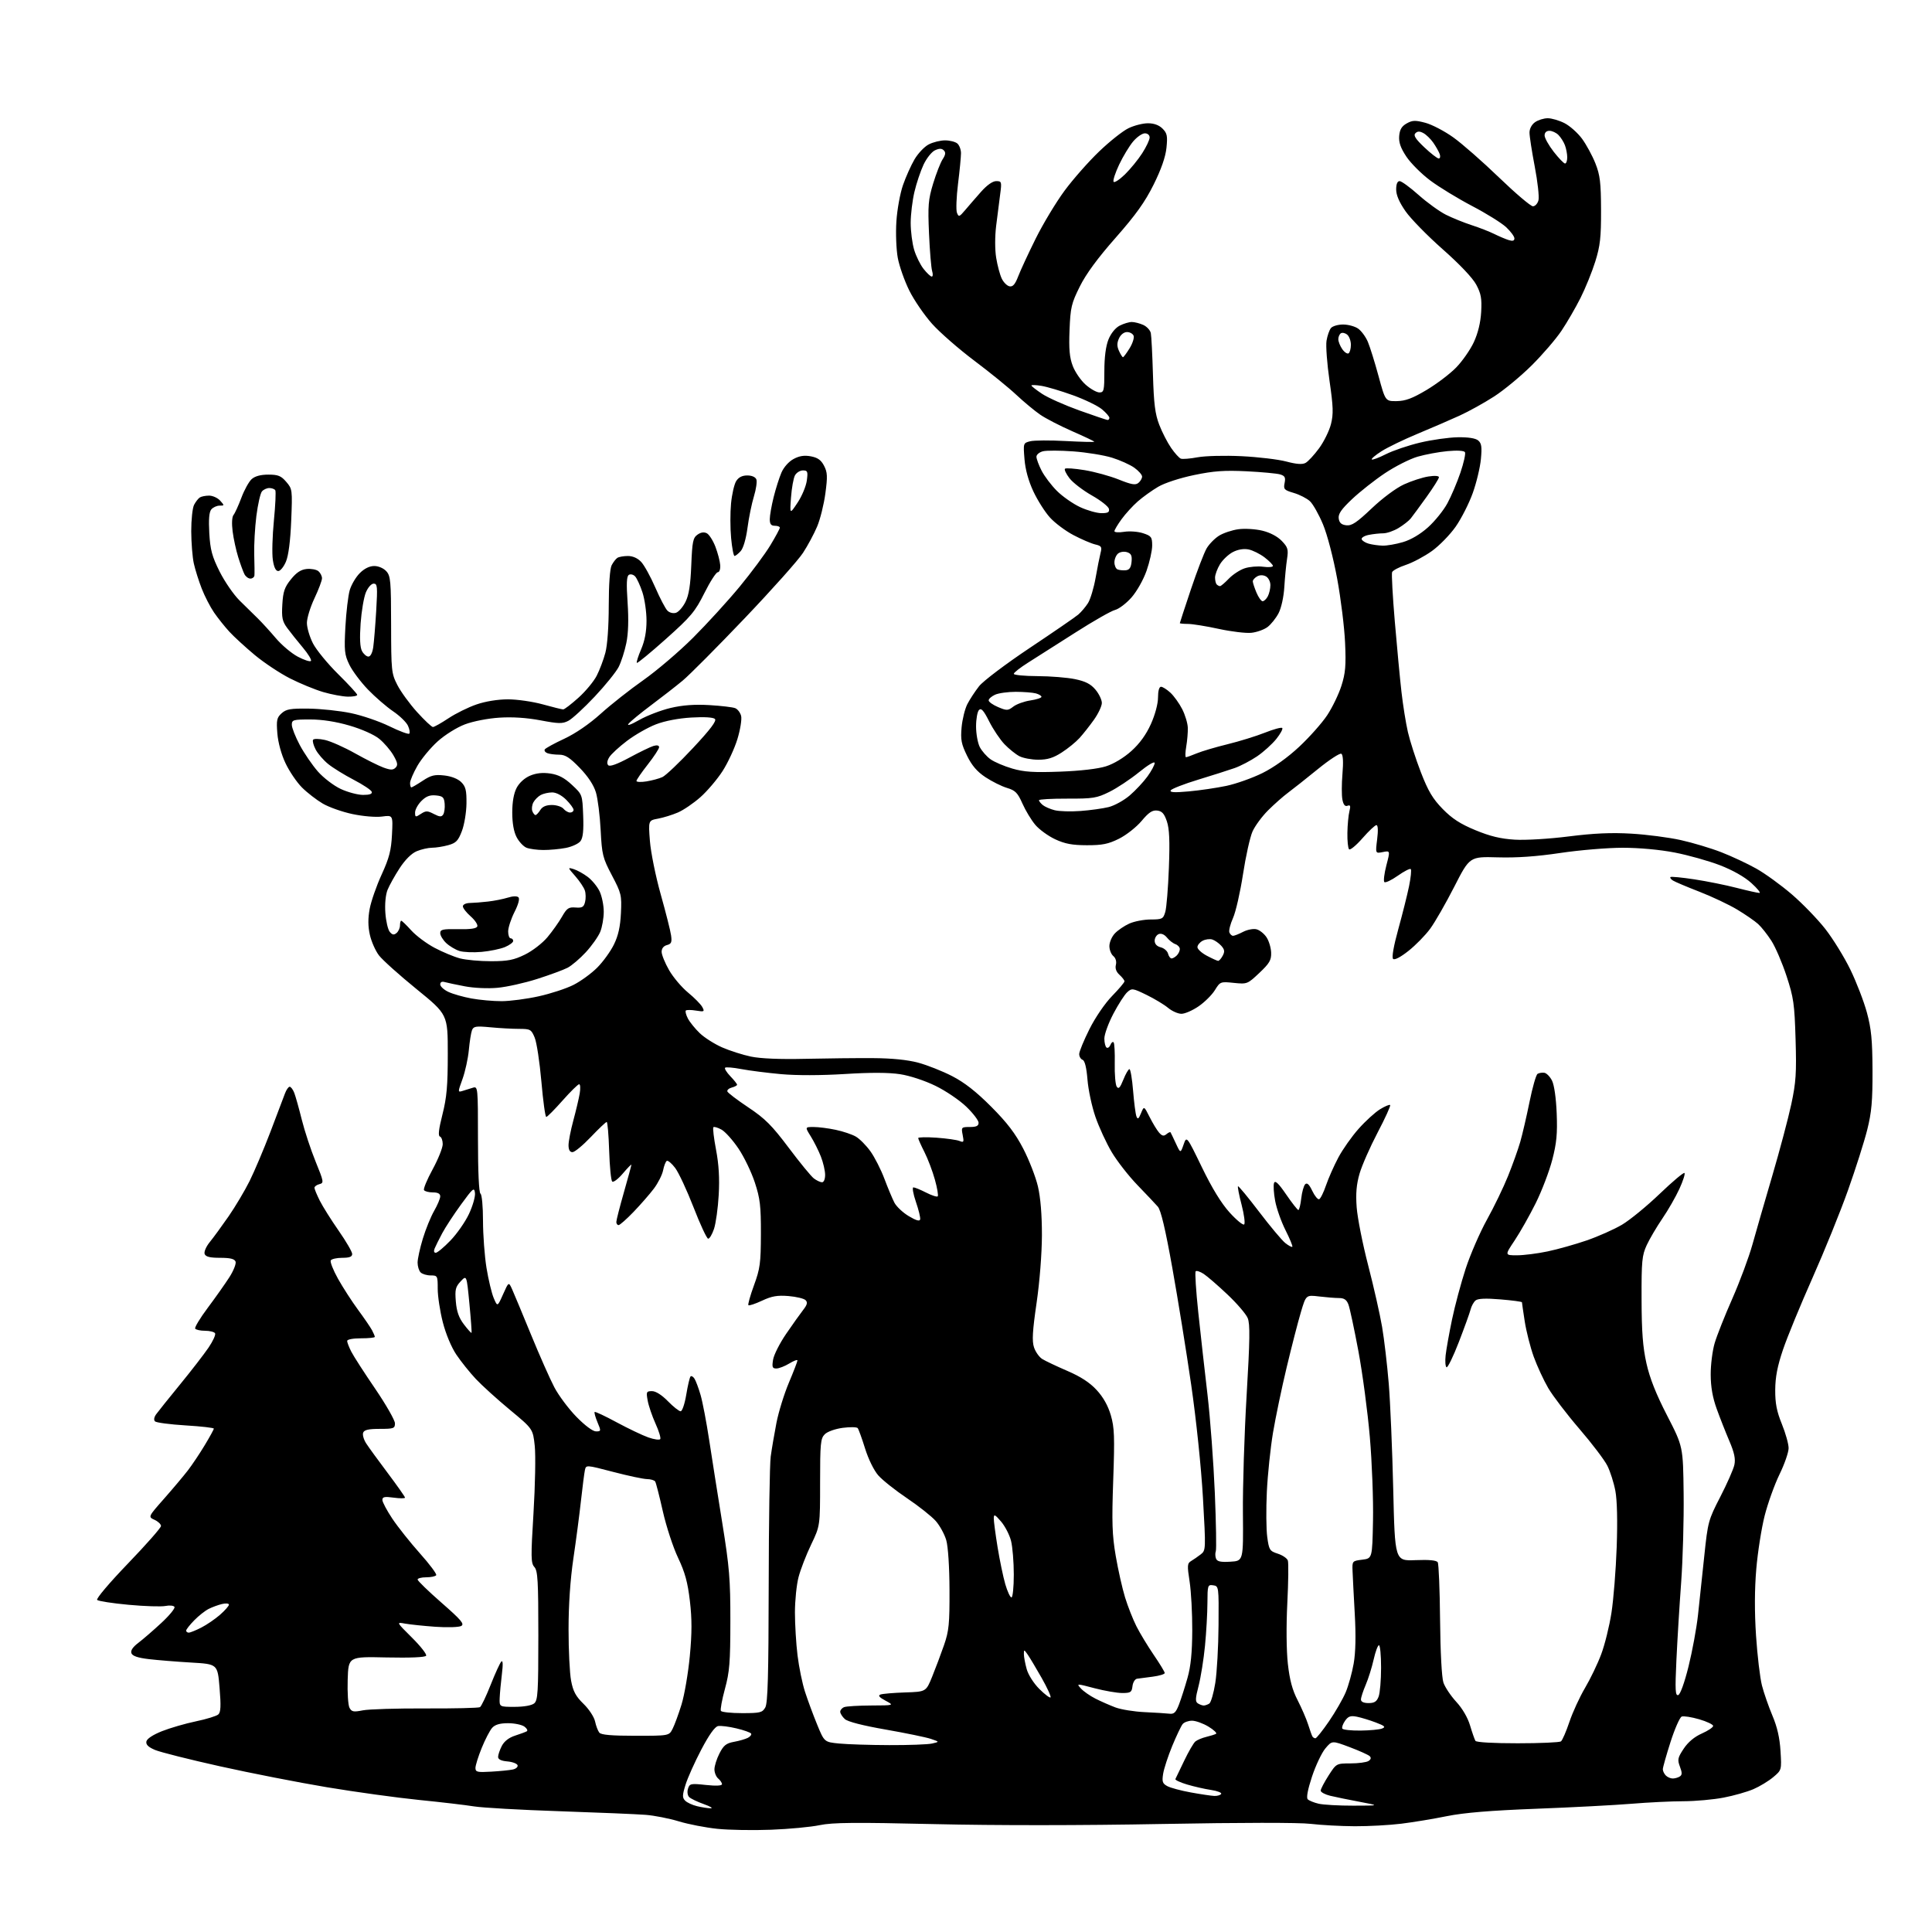 <?xml version="1.0" encoding="UTF-8" standalone="no"?>
<svg 
  version="1.1" 
  xmlns="http://www.w3.org/2000/svg" 
  xmlns:xlink="http://www.w3.org/1999/xlink" 
  xmlns:svg="http://www.w3.org/2000/svg"
  xmlns:rdf="http://www.w3.org/1999/02/22-rdf-syntax-ns#"
  xmlns:cc="http://creativecommons.org/ns#"
  xmlns:dc="http://purl.org/dc/elements/1.1/"
  viewBox="0 0 768 768"
  width="768"
  height="768"
>
<style>svg {background-color: white; }</style>"
<path stroke="none" fill="black" fill-rule="evenodd" d="M306.50,727.35C299.35,727.63 289.72,727.46 285.11,726.98C280.50,726.50 273.61,725.17 269.82,724.01C266.02,722.86 260.12,721.70 256.71,721.43C253.29,721.16 237.90,720.51 222.50,719.99C207.10,719.48 191.80,718.61 188.50,718.08C185.20,717.54 175.30,716.38 166.50,715.50C157.70,714.61 141.24,712.34 129.93,710.45C118.62,708.56 99.50,704.82 87.43,702.13C75.37,699.45 63.78,696.53 61.67,695.65C58.96,694.51 57.95,693.52 58.19,692.27C58.40,691.18 60.78,689.61 64.39,688.17C67.61,686.90 73.68,685.13 77.87,684.26C82.07,683.39 86.08,682.15 86.78,681.52C87.76,680.64 87.88,678.14 87.28,670.93C86.50,661.50 86.50,661.50 76.00,660.89C70.22,660.55 62.65,659.94 59.18,659.53C54.82,659.02 52.67,658.29 52.25,657.20C51.84,656.14 52.75,654.76 55.00,653.05C56.85,651.65 60.97,648.08 64.16,645.12C67.35,642.16 69.69,639.30 69.36,638.77C69.03,638.23 67.40,638.07 65.75,638.40C64.09,638.73 57.51,638.52 51.12,637.93C44.73,637.34 39.11,636.47 38.62,636.00C38.13,635.52 43.45,629.23 50.87,621.52C58.09,614.02 64.00,607.31 64.00,606.61C64.00,605.90 62.84,604.79 61.42,604.15C58.85,602.97 58.85,602.97 65.23,595.74C68.74,591.76 72.99,586.70 74.69,584.50C76.38,582.30 79.39,577.80 81.38,574.50C83.37,571.20 85.00,568.23 85.00,567.90C85.00,567.57 79.95,566.99 73.77,566.62C67.59,566.24 62.12,565.52 61.62,565.02C61.05,564.45 61.24,563.34 62.10,562.16C62.87,561.09 67.13,555.78 71.56,550.36C76.00,544.94 81.08,538.36 82.87,535.74C84.65,533.12 85.83,530.54 85.49,529.99C85.16,529.45 83.36,529.00 81.50,529.00C79.64,529.00 77.88,528.61 77.59,528.14C77.29,527.67 79.54,523.95 82.58,519.89C85.62,515.83 89.48,510.36 91.16,507.75C92.84,505.13 93.95,502.32 93.64,501.50C93.22,500.42 91.52,500.00 87.50,500.00C83.45,500.00 81.78,499.59 81.35,498.48C81.03,497.63 81.92,495.55 83.40,493.73C84.85,491.95 88.21,487.35 90.88,483.50C93.54,479.65 97.29,473.35 99.21,469.50C101.12,465.65 104.84,456.88 107.47,450.00C110.11,443.12 112.70,436.26 113.25,434.75C113.80,433.24 114.65,432.00 115.15,432.00C115.64,432.00 116.48,433.12 117.00,434.50C117.52,435.87 118.86,440.65 119.97,445.11C121.08,449.58 123.55,457.06 125.45,461.72C128.74,469.80 128.82,470.24 126.96,470.72C125.88,471.00 125.00,471.65 125.00,472.16C125.00,472.66 125.96,474.97 127.12,477.29C128.29,479.61 131.66,484.97 134.62,489.22C137.58,493.46 140.00,497.63 140.00,498.47C140.00,499.58 138.93,500.00 136.06,500.00C133.89,500.00 131.83,500.46 131.49,501.02C131.14,501.59 132.44,504.88 134.37,508.34C136.31,511.80 139.89,517.35 142.32,520.65C144.76,523.96 147.26,527.62 147.88,528.77C148.49,529.92 149.00,531.12 149.00,531.43C149.00,531.75 146.53,532.00 143.50,532.00C140.33,532.00 138.00,532.44 138.00,533.05C138.00,533.63 138.74,535.54 139.64,537.30C140.53,539.06 144.81,545.70 149.14,552.04C153.46,558.39 157.00,564.58 157.00,565.79C157.00,567.82 156.52,568.00 150.97,568.00C146.52,568.00 144.79,568.39 144.36,569.51C144.04,570.34 144.58,572.25 145.55,573.76C146.52,575.27 150.40,580.60 154.16,585.60C157.92,590.61 161.00,594.99 161.00,595.33C161.00,595.68 158.97,595.68 156.50,595.34C152.87,594.85 152.00,595.02 152.00,596.25C152.00,597.09 153.79,600.45 155.97,603.72C158.16,606.99 163.09,613.19 166.93,617.50C170.78,621.80 173.69,625.70 173.40,626.16C173.12,626.62 171.33,627.00 169.44,627.00C167.55,627.00 166.00,627.40 166.00,627.89C166.00,628.38 170.27,632.53 175.50,637.10C183.38,644.00 184.72,645.58 183.34,646.35C182.43,646.86 177.82,647.00 173.09,646.67C168.37,646.33 162.93,645.76 161.00,645.41C157.50,644.76 157.50,644.76 163.75,650.97C167.19,654.38 169.73,657.63 169.39,658.18C169.00,658.81 163.06,659.06 153.63,658.86C138.50,658.52 138.50,658.52 138.21,667.76C138.05,672.84 138.38,677.84 138.93,678.87C139.79,680.48 140.53,680.62 144.22,679.89C146.57,679.42 157.80,679.08 169.17,679.13C180.53,679.18 190.27,678.95 190.80,678.62C191.33,678.30 193.24,674.31 195.04,669.76C196.83,665.22 198.74,661.05 199.28,660.50C199.91,659.85 199.99,661.60 199.51,665.50C199.10,668.80 198.71,673.08 198.63,675.00C198.50,678.50 198.50,678.50 204.60,678.50C208.29,678.49 211.35,677.95 212.35,677.12C213.80,675.92 214.00,672.72 214.00,650.21C214.00,628.39 213.77,624.40 212.43,622.92C211.03,621.37 210.99,619.08 212.08,601.34C212.74,590.43 212.97,578.47 212.57,574.76C211.84,568.01 211.84,568.01 202.67,560.41C197.63,556.23 191.54,550.71 189.14,548.15C186.74,545.59 183.26,541.25 181.41,538.50C179.41,535.52 177.22,530.28 176.02,525.59C174.91,521.24 174.00,515.28 174.00,512.34C174.00,507.16 173.92,507.00 171.20,507.00C169.66,507.00 167.86,506.46 167.20,505.80C166.54,505.14 166.00,503.39 166.00,501.91C166.00,500.42 166.94,496.13 168.09,492.36C169.24,488.58 171.26,483.62 172.59,481.32C173.91,479.02 175.00,476.44 175.00,475.57C175.00,474.50 174.07,474.00 172.06,474.00C170.44,474.00 168.86,473.59 168.55,473.08C168.24,472.57 169.78,468.86 171.98,464.83C174.17,460.80 175.98,456.30 175.99,454.83C175.99,453.37 175.49,452.00 174.88,451.79C174.09,451.53 174.40,448.87 175.88,443.02C177.59,436.23 178.00,431.62 178.00,418.95C178.00,403.28 178.00,403.28 165.59,393.19C158.76,387.64 152.04,381.61 150.64,379.78C149.25,377.95 147.62,374.28 147.03,371.61C146.27,368.25 146.25,365.10 146.95,361.30C147.51,358.30 149.64,352.16 151.70,347.67C154.74,341.02 155.50,338.06 155.82,331.75C156.21,324.01 156.21,324.01 151.86,324.59C149.39,324.92 144.31,324.49 140.14,323.61C136.09,322.76 130.76,320.88 128.29,319.43C125.82,317.98 122.10,315.10 120.04,313.04C117.97,310.97 115.03,306.64 113.51,303.42C111.82,299.86 110.55,295.19 110.25,291.53C109.83,286.26 110.05,285.25 111.95,283.54C113.79,281.88 115.48,281.59 122.82,281.69C127.59,281.76 135.10,282.56 139.50,283.48C143.90,284.39 150.78,286.74 154.78,288.70C158.79,290.66 162.35,291.99 162.69,291.64C163.04,291.29 162.81,289.88 162.18,288.50C161.55,287.11 158.89,284.53 156.27,282.76C153.65,280.98 149.14,277.08 146.25,274.09C143.37,271.09 140.04,266.65 138.87,264.22C136.95,260.27 136.79,258.69 137.30,249.15C137.62,243.29 138.40,236.74 139.03,234.58C139.67,232.42 141.46,229.38 143.02,227.83C144.83,226.01 146.89,225.00 148.77,225.00C150.46,225.00 152.48,225.88 153.57,227.08C155.27,228.95 155.45,230.99 155.47,248.33C155.50,266.69 155.60,267.70 157.96,272.31C159.31,274.95 162.83,279.79 165.79,283.06C168.75,286.33 171.59,289.00 172.10,289.00C172.61,289.00 175.39,287.44 178.27,285.53C181.14,283.62 186.16,281.14 189.41,280.03C193.01,278.79 197.89,278.00 201.93,278.00C205.56,278.00 211.79,278.90 215.76,280.00C219.73,281.10 223.38,282.00 223.88,282.00C224.38,282.00 227.10,279.91 229.94,277.36C232.78,274.81 236.05,270.87 237.20,268.61C238.36,266.35 239.91,262.25 240.64,259.50C241.45,256.49 241.98,249.01 241.99,240.68C242.00,232.23 242.45,226.02 243.15,224.68C243.78,223.48 244.79,222.17 245.40,221.77C246.00,221.36 247.88,221.02 249.58,221.02C251.53,221.01 253.46,221.86 254.87,223.36C256.09,224.66 258.61,229.22 260.47,233.50C262.33,237.78 264.51,241.94 265.31,242.74C266.15,243.58 267.60,243.94 268.71,243.59C269.77,243.26 271.48,241.30 272.50,239.24C273.85,236.53 274.48,232.54 274.79,224.73C275.17,215.29 275.48,213.78 277.27,212.53C278.63,211.57 279.87,211.40 281.00,212.00C281.93,212.50 283.46,214.91 284.40,217.37C285.33,219.82 286.19,223.09 286.30,224.64C286.41,226.24 285.99,227.46 285.32,227.48C284.67,227.49 282.27,231.22 280.00,235.76C276.30,243.15 274.69,245.08 264.73,253.98C258.61,259.45 253.40,263.73 253.16,263.50C252.92,263.26 253.69,260.83 254.86,258.10C256.30,254.75 257.00,251.05 257.00,246.74C257.00,243.23 256.27,238.14 255.37,235.43C254.48,232.72 253.17,229.88 252.47,229.13C251.77,228.38 250.65,228.10 249.99,228.51C249.09,229.06 248.96,231.94 249.48,239.54C249.94,246.33 249.77,251.80 248.97,255.66C248.31,258.87 246.94,263.13 245.93,265.12C244.92,267.10 240.63,272.42 236.39,276.92C232.16,281.42 227.46,285.74 225.96,286.52C223.59,287.75 222.12,287.72 214.86,286.35C209.44,285.32 203.69,284.94 198.50,285.28C193.93,285.57 188.06,286.72 184.80,287.95C181.60,289.16 176.85,292.12 173.98,294.71C171.17,297.24 167.55,301.60 165.94,304.40C164.33,307.21 163.01,310.29 163.01,311.25C163.00,312.21 163.23,313.00 163.52,313.00C163.81,313.00 165.83,311.82 168.02,310.37C171.32,308.18 172.77,307.83 176.61,308.26C179.46,308.58 182.04,309.60 183.36,310.92C185.12,312.67 185.49,314.19 185.43,319.42C185.39,322.91 184.57,327.84 183.61,330.36C182.13,334.24 181.29,335.10 178.18,335.97C176.15,336.53 173.25,336.99 171.72,336.99C170.19,337.00 167.46,337.62 165.65,338.37C163.58,339.24 161.07,341.73 158.86,345.12C156.93,348.08 154.77,351.96 154.05,353.75C153.28,355.68 152.93,359.39 153.19,362.91C153.42,366.17 154.21,369.55 154.94,370.43C155.95,371.65 156.59,371.76 157.63,370.89C158.38,370.27 159.00,368.91 159.00,367.88C159.00,366.84 159.23,366.00 159.50,366.00C159.78,366.00 161.57,367.73 163.48,369.85C165.40,371.97 169.56,375.08 172.73,376.76C175.90,378.44 180.45,380.34 182.83,380.97C185.22,381.60 190.80,382.11 195.24,382.10C201.89,382.09 204.24,381.63 208.67,379.46C211.66,378.00 215.63,374.93 217.63,372.54C219.60,370.18 222.21,366.50 223.42,364.37C225.33,361.02 226.05,360.53 228.79,360.75C231.41,360.96 232.07,360.58 232.57,358.57C232.91,357.24 232.88,355.18 232.50,354.01C232.13,352.83 230.41,350.26 228.69,348.30C225.63,344.81 225.61,344.74 228.02,345.48C229.39,345.89 231.90,347.28 233.61,348.56C235.32,349.84 237.46,352.44 238.36,354.34C239.26,356.25 240.00,359.89 240.00,362.43C240.00,364.98 239.36,368.60 238.58,370.47C237.79,372.35 235.23,375.97 232.88,378.52C230.53,381.07 227.26,383.85 225.62,384.70C223.98,385.55 218.55,387.55 213.57,389.14C208.58,390.74 201.49,392.32 197.80,392.66C193.97,393.02 188.42,392.77 184.80,392.08C181.34,391.42 177.71,390.66 176.75,390.38C175.65,390.06 175.00,390.41 175.00,391.32C175.00,392.12 176.46,393.46 178.25,394.30C180.04,395.14 184.17,396.32 187.43,396.91C190.70,397.51 196.10,397.99 199.43,397.98C202.77,397.97 209.40,397.10 214.16,396.04C218.92,394.99 225.15,392.95 227.99,391.50C230.84,390.06 235.07,386.98 237.39,384.66C239.71,382.34 242.70,378.21 244.04,375.47C245.78,371.92 246.57,368.36 246.83,362.98C247.17,355.83 246.99,355.09 243.25,347.98C239.58,341.01 239.28,339.79 238.77,330.00C238.48,324.22 237.63,317.48 236.89,315.00C236.01,312.08 233.76,308.66 230.46,305.25C226.48,301.13 224.72,300.00 222.28,300.00C220.56,300.00 218.45,299.73 217.59,299.40C216.72,299.06 216.26,298.39 216.56,297.90C216.87,297.41 220.35,295.50 224.31,293.66C228.78,291.57 234.25,287.82 238.79,283.73C242.80,280.11 250.45,274.08 255.79,270.33C261.12,266.57 270.00,259.00 275.51,253.50C281.02,248.00 289.35,238.87 294.02,233.22C298.68,227.57 304.19,220.14 306.25,216.72C308.31,213.30 310.00,210.16 310.00,209.75C310.00,209.34 309.10,209.00 308.00,209.00C306.51,209.00 306.00,208.33 306.00,206.39C306.00,204.96 306.69,201.02 307.53,197.64C308.37,194.26 309.77,189.86 310.64,187.85C311.56,185.72 313.56,183.47 315.45,182.46C317.76,181.21 319.72,180.91 322.34,181.40C325.05,181.91 326.41,182.88 327.58,185.16C328.93,187.76 329.00,189.42 328.10,196.13C327.52,200.48 326.05,206.40 324.84,209.27C323.63,212.15 321.10,216.88 319.20,219.78C317.31,222.69 306.87,234.39 296.01,245.78C285.14,257.18 274.06,268.32 271.38,270.55C268.69,272.78 263.07,277.16 258.88,280.29C254.69,283.42 250.64,286.75 249.88,287.68C249.06,288.70 250.74,288.11 254.08,286.22C257.14,284.48 262.77,282.32 266.58,281.42C271.39,280.29 276.09,279.95 282.00,280.29C286.68,280.57 291.29,281.11 292.26,281.51C293.23,281.90 294.28,283.29 294.61,284.59C294.94,285.89 294.28,290.03 293.14,293.77C292.00,297.52 289.33,303.27 287.21,306.55C285.09,309.83 281.14,314.48 278.43,316.88C275.72,319.28 271.70,322.02 269.50,322.97C267.30,323.92 263.75,325.02 261.61,325.42C257.72,326.14 257.72,326.14 258.35,334.32C258.70,338.82 260.63,348.35 262.64,355.50C264.65,362.65 266.51,369.99 266.76,371.81C267.15,374.56 266.87,375.22 265.12,375.68C263.79,376.03 263.00,377.03 263.01,378.37C263.01,379.54 264.35,382.82 265.98,385.66C267.60,388.49 271.00,392.50 273.52,394.57C276.04,396.64 278.58,399.22 279.17,400.31C280.16,402.16 279.98,402.26 276.70,401.73C274.77,401.41 272.93,401.40 272.63,401.70C272.33,402.01 272.70,403.43 273.45,404.88C274.21,406.32 276.33,408.94 278.16,410.70C280.00,412.46 283.98,414.99 287.00,416.33C290.03,417.66 295.20,419.32 298.50,420.01C302.34,420.81 310.09,421.13 320.00,420.90C328.52,420.71 340.68,420.58 347.00,420.62C354.56,420.67 360.73,421.29 365.00,422.43C368.57,423.39 374.65,425.79 378.50,427.78C383.40,430.30 388.05,433.94 394.03,439.94C400.37,446.30 403.63,450.58 406.76,456.62C409.08,461.09 411.70,467.84 412.59,471.62C413.63,476.07 414.19,482.92 414.18,491.00C414.16,498.33 413.29,509.47 412.06,517.92C410.43,529.08 410.20,533.07 411.03,535.59C411.62,537.37 413.09,539.46 414.30,540.22C415.51,540.98 419.99,543.10 424.25,544.94C429.60,547.24 433.21,549.59 435.94,552.56C438.56,555.39 440.46,558.79 441.57,562.58C443.00,567.50 443.13,571.16 442.52,588.41C441.93,605.14 442.09,610.17 443.52,618.50C444.46,624.00 446.13,631.42 447.23,635.00C448.33,638.58 450.37,643.75 451.76,646.50C453.15,649.25 456.25,654.36 458.64,657.87C461.04,661.37 463.00,664.60 463.00,665.05C463.00,665.51 460.86,666.16 458.25,666.50C455.64,666.85 452.82,667.21 452.00,667.32C451.17,667.43 450.36,668.75 450.18,670.26C449.90,672.70 449.46,673.00 446.12,673.00C444.05,673.00 439.10,672.14 435.11,671.10C427.86,669.19 427.86,669.19 429.68,671.20C430.68,672.31 433.26,674.11 435.40,675.20C437.55,676.30 441.15,677.88 443.40,678.73C445.66,679.57 450.88,680.41 455.00,680.60C459.12,680.79 463.55,681.07 464.83,681.22C466.72,681.45 467.44,680.76 468.69,677.50C469.53,675.30 471.04,670.58 472.05,667.00C473.36,662.38 473.90,656.95 473.94,648.19C473.97,641.42 473.50,632.66 472.89,628.71C471.89,622.26 471.95,621.44 473.51,620.52C474.46,619.96 476.17,618.77 477.31,617.89C479.35,616.29 479.36,616.03 478.19,595.39C477.49,583.24 475.54,564.45 473.52,550.50C471.61,537.30 468.24,516.41 466.03,504.09C463.26,488.60 461.47,481.06 460.26,479.67C459.29,478.56 455.65,474.71 452.16,471.10C448.67,467.49 444.06,461.58 441.92,457.98C439.78,454.38 436.87,448.07 435.45,443.96C434.03,439.86 432.61,433.20 432.29,429.16C431.90,424.37 431.23,421.64 430.35,421.30C429.61,421.02 429.00,419.99 429.00,419.01C429.00,418.03 430.83,413.58 433.06,409.12C435.39,404.47 439.22,398.85 442.06,395.94C444.78,393.15 447.00,390.52 447.00,390.09C447.00,389.66 446.11,388.50 445.02,387.51C443.72,386.34 443.22,384.96 443.58,383.54C443.91,382.21 443.51,380.84 442.56,380.05C441.70,379.34 441.00,377.55 441.00,376.07C441.00,374.59 441.96,372.34 443.14,371.08C444.32,369.81 446.91,368.05 448.89,367.15C450.88,366.25 454.71,365.51 457.42,365.51C462.01,365.50 462.39,365.30 463.22,362.50C463.71,360.85 464.35,352.98 464.65,345.00C465.06,334.25 464.85,329.46 463.85,326.50C462.81,323.42 461.92,322.43 460.00,322.21C458.08,321.98 456.63,322.95 453.79,326.35C451.75,328.78 447.73,331.95 444.85,333.39C440.58,335.52 438.20,336.00 432.05,335.99C426.24,335.98 423.34,335.44 419.46,333.63C416.69,332.34 413.13,329.76 411.55,327.89C409.98,326.03 407.67,322.22 406.44,319.44C404.53,315.13 403.61,314.20 400.30,313.21C398.16,312.57 394.31,310.65 391.74,308.95C388.39,306.73 386.33,304.33 384.41,300.40C382.14,295.76 381.81,294.04 382.25,289.13C382.54,285.93 383.57,281.79 384.53,279.91C385.49,278.04 387.59,274.83 389.19,272.79C390.82,270.72 399.71,264.00 409.30,257.59C418.76,251.28 427.46,245.30 428.62,244.31C429.79,243.31 431.53,241.26 432.49,239.75C433.45,238.24 434.80,233.74 435.51,229.75C436.21,225.76 437.11,221.28 437.49,219.79C438.11,217.40 437.86,217.01 435.35,216.42C433.78,216.05 429.90,214.39 426.73,212.72C423.56,211.06 419.35,207.91 417.37,205.72C415.39,203.54 412.42,198.85 410.77,195.32C408.82,191.14 407.58,186.65 407.25,182.50C406.74,176.17 406.76,176.10 409.51,175.41C411.04,175.02 417.40,174.98 423.65,175.32C429.89,175.65 435.00,175.78 435.00,175.59C435.00,175.41 431.06,173.53 426.25,171.43C421.44,169.32 415.70,166.36 413.50,164.84C411.30,163.33 407.02,159.78 404.00,156.95C400.98,154.11 393.48,148.02 387.33,143.40C381.19,138.79 373.64,132.20 370.55,128.76C367.46,125.31 363.37,119.35 361.46,115.50C359.55,111.65 357.49,105.80 356.88,102.50C356.27,99.20 356.02,92.67 356.33,88.00C356.63,83.33 357.81,76.84 358.95,73.58C360.08,70.32 362.15,65.71 363.54,63.34C364.94,60.96 367.47,58.29 369.18,57.41C370.89,56.52 373.81,55.80 375.67,55.80C377.53,55.80 379.72,56.35 380.53,57.02C381.34,57.69 382.00,59.43 382.01,60.87C382.01,62.32 381.49,67.81 380.83,73.07C380.18,78.34 379.99,83.51 380.40,84.57C381.09,86.36 381.33,86.28 383.68,83.50C385.07,81.85 387.90,78.59 389.97,76.25C392.32,73.60 394.58,72.00 396.00,72.00C398.17,72.00 398.25,72.25 397.58,77.25C397.19,80.14 396.48,85.76 395.99,89.74C395.47,93.99 395.47,99.25 396.00,102.49C396.49,105.53 397.49,109.24 398.21,110.74C398.93,112.25 400.32,113.63 401.31,113.82C402.63,114.07 403.53,113.03 404.76,109.83C405.67,107.45 408.81,100.69 411.72,94.82C414.64,88.95 419.79,80.40 423.17,75.82C426.55,71.24 432.73,64.23 436.91,60.23C441.08,56.22 446.33,52.06 448.57,50.98C450.80,49.89 454.29,49.00 456.32,49.00C458.74,49.00 460.73,49.73 462.13,51.13C463.95,52.95 464.17,54.03 463.69,58.75C463.31,62.41 461.61,67.29 458.59,73.37C455.14,80.31 451.52,85.38 443.49,94.50C436.36,102.58 431.71,108.91 429.24,113.89C425.90,120.60 425.52,122.19 425.16,131.18C424.86,138.80 425.15,142.11 426.45,145.50C427.37,147.92 429.69,151.28 431.60,152.95C433.51,154.63 435.95,156.00 437.03,156.00C438.83,156.00 439.00,155.28 439.00,147.52C439.00,142.03 439.57,137.61 440.62,134.98C441.60,132.54 443.37,130.34 445.07,129.46C446.63,128.66 448.80,128.00 449.90,128.00C451.00,128.00 453.06,128.53 454.48,129.17C455.89,129.82 457.24,131.28 457.47,132.42C457.70,133.56 458.09,141.03 458.32,149.00C458.66,160.55 459.17,164.59 460.83,168.88C461.97,171.84 464.09,175.96 465.54,178.05C466.98,180.14 468.72,182.06 469.40,182.32C470.07,182.58 473.07,182.34 476.06,181.78C479.07,181.22 486.86,181.02 493.50,181.34C500.10,181.66 508.11,182.61 511.31,183.46C515.35,184.53 517.68,184.71 518.96,184.02C519.98,183.48 522.39,180.87 524.34,178.22C526.28,175.58 528.41,171.24 529.08,168.59C530.09,164.57 530.00,161.70 528.51,151.43C527.53,144.65 526.99,137.46 527.31,135.46C527.64,133.46 528.43,131.19 529.07,130.41C529.72,129.63 531.89,129.00 533.90,129.00C535.91,129.00 538.60,129.73 539.88,130.63C541.16,131.53 542.90,133.89 543.74,135.88C544.58,137.87 546.50,144.00 547.99,149.50C550.71,159.50 550.71,159.50 555.22,159.45C558.69,159.40 561.41,158.39 567.05,155.04C571.08,152.64 576.39,148.62 578.85,146.09C581.31,143.57 584.47,139.03 585.88,136.00C587.53,132.42 588.55,128.23 588.79,124.00C589.09,118.65 588.74,116.73 586.82,113.14C585.40,110.48 580.22,105.02 573.50,99.09C567.45,93.75 560.81,86.97 558.75,84.02C556.24,80.43 555.00,77.56 555.00,75.33C555.00,73.17 555.48,72.00 556.37,72.00C557.13,72.00 560.52,74.48 563.92,77.51C567.31,80.53 572.21,84.07 574.79,85.37C577.38,86.66 581.98,88.52 585.00,89.50C588.02,90.48 592.08,92.05 594.00,93.01C595.92,93.96 598.51,95.06 599.75,95.44C601.33,95.93 602.00,95.73 602.00,94.76C602.00,94.01 600.54,92.02 598.75,90.34C596.96,88.66 590.87,84.86 585.20,81.90C579.54,78.93 572.04,74.36 568.54,71.74C565.03,69.11 560.76,64.84 559.04,62.24C556.74,58.77 555.99,56.59 556.20,54.04C556.42,51.48 557.21,50.17 559.19,49.06C561.48,47.78 562.60,47.75 566.63,48.82C569.24,49.52 574.22,52.12 577.70,54.61C581.18,57.09 589.37,64.27 595.89,70.56C602.42,76.85 608.48,82.00 609.36,82.00C610.24,82.00 611.24,80.91 611.57,79.58C611.90,78.24 611.24,72.24 610.09,66.23C608.94,60.23 608.00,54.15 608.00,52.71C608.00,51.16 608.89,49.49 610.22,48.56C611.44,47.70 613.71,47.00 615.26,47.00C616.81,47.00 619.81,47.88 621.93,48.96C624.04,50.04 627.17,52.83 628.89,55.16C630.60,57.50 632.99,61.90 634.20,64.95C636.05,69.63 636.40,72.54 636.44,83.50C636.47,94.40 636.10,97.71 634.15,103.96C632.87,108.06 630.22,114.58 628.27,118.46C626.32,122.33 622.92,128.20 620.70,131.50C618.49,134.80 613.16,140.99 608.87,145.25C604.58,149.51 597.87,155.07 593.96,157.59C590.05,160.12 583.85,163.56 580.18,165.23C576.50,166.91 569.00,170.15 563.50,172.44C558.00,174.73 551.54,177.85 549.16,179.38C546.77,180.90 545.03,182.37 545.31,182.64C545.58,182.91 548.10,181.97 550.91,180.55C553.72,179.12 559.83,177.05 564.50,175.94C569.17,174.83 575.91,173.88 579.47,173.82C583.63,173.75 586.53,174.20 587.59,175.08C588.93,176.19 589.14,177.62 588.68,182.50C588.37,185.83 586.91,191.92 585.43,196.03C583.96,200.14 580.91,206.13 578.66,209.35C576.41,212.56 572.15,216.93 569.19,219.05C566.23,221.17 561.57,223.65 558.83,224.56C556.10,225.46 553.64,226.77 553.38,227.45C553.12,228.14 553.60,236.98 554.46,247.10C555.32,257.22 556.50,269.77 557.10,275.00C557.69,280.23 558.84,287.43 559.66,291.00C560.48,294.57 562.80,301.77 564.82,306.99C567.73,314.50 569.54,317.54 573.50,321.59C577.24,325.42 580.52,327.54 586.50,330.01C592.36,332.43 596.54,333.44 602.13,333.78C606.45,334.04 615.79,333.48 623.63,332.49C633.61,331.23 640.58,330.92 648.50,331.39C654.55,331.74 663.37,332.89 668.11,333.94C672.84,334.99 680.10,337.16 684.23,338.77C688.37,340.38 694.62,343.30 698.13,345.27C701.63,347.23 707.99,351.84 712.25,355.50C716.52,359.16 722.51,365.36 725.58,369.27C728.64,373.19 733.13,380.46 735.55,385.44C737.97,390.43 740.93,398.10 742.12,402.50C743.87,408.96 744.30,413.38 744.35,425.50C744.39,437.64 744.00,442.13 742.26,449.08C741.08,453.80 737.64,464.62 734.61,473.13C731.59,481.65 725.22,497.36 720.46,508.06C715.71,518.75 710.44,531.55 708.77,536.50C706.55,543.04 705.71,547.41 705.68,552.50C705.65,557.86 706.27,561.04 708.32,566.08C709.79,569.70 711.00,574.01 711.00,575.66C711.00,577.32 709.37,582.01 707.38,586.08C705.40,590.16 702.74,597.56 701.48,602.51C700.22,607.47 698.72,617.00 698.15,623.70C697.46,631.75 697.43,640.73 698.05,650.19C698.57,658.06 699.63,666.98 700.40,670.00C701.18,673.02 703.06,678.42 704.57,682.00C706.47,686.48 707.47,690.85 707.78,696.06C708.24,703.62 708.24,703.62 704.88,706.45C703.03,708.01 699.49,710.15 697.01,711.22C694.53,712.29 689.20,713.81 685.16,714.58C681.13,715.36 673.93,716.01 669.16,716.02C664.40,716.02 655.10,716.48 648.50,717.03C641.90,717.57 624.87,718.47 610.65,719.01C592.39,719.71 581.96,720.58 575.15,721.95C569.84,723.03 561.69,724.38 557.03,724.95C552.37,725.53 544.04,725.98 538.53,725.96C533.01,725.93 525.12,725.50 521.00,725.01C516.47,724.46 493.08,724.48 462.00,725.06C430.03,725.66 395.66,725.68 371.36,725.11C339.91,724.38 330.98,724.46 325.86,725.52C322.36,726.26 313.65,727.08 306.50,727.35zM282.50,718.82C283.60,718.83 282.38,718.09 279.79,717.17C277.20,716.25 274.57,714.98 273.94,714.35C273.30,713.70 273.10,712.26 273.49,711.03C274.13,709.00 274.59,708.90 280.59,709.55C284.63,709.98 287.00,709.87 287.00,709.24C287.00,708.69 286.32,707.68 285.50,707.00C284.68,706.32 284.00,704.67 284.00,703.34C284.00,702.01 284.90,699.16 286.00,697.01C287.63,693.81 288.68,692.97 291.75,692.41C293.81,692.04 296.30,691.32 297.28,690.82C298.26,690.31 298.84,689.55 298.57,689.12C298.31,688.69 295.69,687.76 292.75,687.06C289.81,686.35 286.52,685.94 285.45,686.14C284.17,686.38 281.88,689.58 278.77,695.50C276.17,700.45 273.35,706.73 272.51,709.46C271.20,713.70 271.19,714.61 272.38,715.81C273.15,716.58 275.29,717.56 277.14,718.00C278.99,718.44 281.40,718.81 282.50,718.82zM538.00,717.78C548.50,717.76 548.50,717.76 540.50,716.25C536.10,715.43 530.81,714.34 528.75,713.84C526.69,713.33 525.00,712.42 525.00,711.80C525.00,711.18 526.40,708.50 528.10,705.84C531.21,701.00 531.21,701.00 536.85,700.98C539.96,700.98 543.17,700.55 543.99,700.03C544.97,699.41 545.14,698.75 544.49,698.11C543.95,697.58 540.35,695.96 536.50,694.51C529.50,691.88 529.50,691.88 526.85,695.03C525.40,696.76 523.01,701.80 521.54,706.23C519.83,711.41 519.23,714.63 519.85,715.25C520.38,715.78 522.32,716.57 524.16,717.00C526.00,717.44 532.23,717.79 538.00,717.78zM482.69,713.91C483.90,713.96 485.13,713.60 485.43,713.11C485.73,712.62 483.94,711.92 481.44,711.54C478.94,711.17 474.64,710.19 471.89,709.37C469.13,708.55 467.04,707.57 467.24,707.19C467.44,706.81 469.01,703.54 470.73,699.93C472.45,696.32 474.45,692.87 475.18,692.26C475.91,691.66 477.86,690.84 479.51,690.44C481.15,690.05 482.90,689.50 483.39,689.22C483.87,688.94 482.52,687.66 480.39,686.36C478.25,685.07 475.32,684.01 473.87,684.01C472.43,684.00 470.74,684.60 470.13,685.34C469.52,686.08 467.66,689.99 465.99,694.02C464.33,698.05 462.70,703.03 462.37,705.08C461.86,708.26 462.11,708.99 464.05,710.03C465.30,710.70 469.52,711.83 473.41,712.53C477.31,713.24 481.49,713.86 482.69,713.91zM664.95,706.98C665.80,706.98 667.06,706.62 667.74,706.18C668.70,705.57 668.72,704.71 667.80,702.28C666.75,699.50 666.91,698.73 669.29,695.14C671.02,692.53 673.54,690.41 676.48,689.11C678.96,688.01 681.00,686.65 681.00,686.08C681.00,685.52 678.50,684.33 675.45,683.44C672.39,682.55 669.27,682.07 668.51,682.36C667.75,682.65 665.75,687.19 664.06,692.46C662.38,697.72 661.00,702.60 661.00,703.31C661.00,704.02 661.54,705.14 662.20,705.80C662.86,706.46 664.10,706.99 664.95,706.98zM195.25,704.26C198.69,704.07 202.54,703.68 203.82,703.41C205.10,703.15 205.96,702.38 205.74,701.71C205.52,701.05 203.69,700.36 201.67,700.19C199.23,699.98 198.00,699.38 198.00,698.39C198.00,697.57 198.67,695.61 199.48,694.03C200.43,692.19 202.31,690.73 204.73,689.95C206.80,689.28 208.91,688.50 209.40,688.22C209.90,687.93 209.47,687.09 208.46,686.35C207.45,685.61 204.52,685.00 201.96,685.00C198.72,685.00 196.81,685.56 195.65,686.83C194.74,687.84 192.87,691.43 191.50,694.81C190.12,698.19 189.00,701.79 189.00,702.79C189.00,704.42 189.72,704.59 195.25,704.26zM353.50,693.71C361.20,693.74 368.85,693.46 370.50,693.08C373.50,692.40 373.50,692.40 370.00,691.22C368.07,690.58 360.02,688.92 352.09,687.53C343.00,685.95 337.00,684.41 335.84,683.36C334.83,682.44 334.00,681.13 334.00,680.45C334.00,679.77 334.71,678.94 335.58,678.61C336.45,678.27 341.29,677.98 346.33,677.96C355.50,677.92 355.50,677.92 352.00,676.04C349.50,674.70 348.93,674.00 350.00,673.60C350.82,673.29 355.24,672.92 359.80,672.77C368.11,672.50 368.11,672.50 370.55,666.50C371.89,663.20 374.01,657.58 375.25,654.00C377.22,648.30 377.49,645.58 377.44,632.00C377.41,622.83 376.88,614.76 376.15,612.24C375.47,609.89 373.59,606.46 371.97,604.61C370.34,602.77 365.21,598.70 360.56,595.57C355.91,592.44 350.77,588.36 349.13,586.49C347.41,584.53 345.19,580.01 343.88,575.80C342.63,571.78 341.31,568.14 340.95,567.70C340.59,567.25 337.91,567.21 335.00,567.59C331.96,568.00 328.91,569.09 327.85,570.15C326.19,571.81 326.00,573.80 326.00,589.28C326.00,606.56 326.00,606.56 322.43,614.01C320.46,618.12 318.21,623.94 317.43,626.95C316.64,629.96 316.00,636.27 316.00,640.99C316.00,645.70 316.46,653.37 317.03,658.03C317.60,662.69 318.93,669.20 320.00,672.50C321.07,675.80 323.23,681.65 324.81,685.50C327.68,692.50 327.68,692.50 333.59,693.08C336.84,693.40 345.80,693.69 353.50,693.71zM603.31,692.98C612.21,692.98 619.95,692.64 620.50,692.23C621.05,691.83 622.56,688.35 623.86,684.50C625.15,680.65 627.95,674.58 630.06,671.00C632.18,667.42 635.08,661.40 636.50,657.60C637.93,653.81 639.76,646.39 640.58,641.10C641.40,635.82 642.34,624.08 642.66,615.00C643.03,604.60 642.83,596.33 642.13,592.63C641.52,589.41 640.09,584.91 638.94,582.63C637.80,580.36 632.80,573.77 627.83,568.00C622.87,562.23 617.31,554.94 615.47,551.82C613.64,548.69 611.04,543.07 609.68,539.32C608.33,535.57 606.73,529.26 606.11,525.31C605.50,521.35 605.00,517.92 605.00,517.68C605.00,517.43 601.16,516.92 596.46,516.53C590.60,516.04 587.50,516.17 586.56,516.95C585.81,517.57 584.92,519.19 584.58,520.55C584.24,521.90 582.13,527.74 579.90,533.52C577.67,539.29 575.47,543.79 575.02,543.51C574.56,543.23 574.40,541.09 574.66,538.75C574.92,536.41 576.06,530.02 577.20,524.54C578.34,519.06 580.79,509.94 582.64,504.27C584.50,498.61 588.30,489.86 591.09,484.83C593.89,479.80 597.65,472.01 599.46,467.52C601.27,463.03 603.46,456.92 604.32,453.93C605.18,450.94 606.84,443.78 608.01,438.02C609.18,432.25 610.61,427.24 611.20,426.88C611.79,426.51 613.00,426.32 613.88,426.44C614.77,426.57 616.16,427.98 616.96,429.58C617.83,431.34 618.57,436.52 618.81,442.59C619.13,450.65 618.78,454.37 617.05,461.04C615.86,465.63 612.90,473.39 610.47,478.28C608.03,483.18 604.27,489.84 602.10,493.09C598.15,499.00 598.15,499.00 603.01,499.00C605.68,499.00 611.16,498.31 615.18,497.46C619.21,496.62 626.22,494.64 630.76,493.08C635.30,491.51 641.59,488.72 644.73,486.87C647.87,485.01 654.62,479.49 659.73,474.59C664.84,469.69 669.29,465.95 669.61,466.28C669.94,466.61 669.03,469.44 667.59,472.58C666.15,475.72 663.12,481.02 660.84,484.35C658.57,487.68 655.76,492.45 654.60,494.95C652.72,499.03 652.50,501.27 652.55,516.50C652.58,529.41 653.05,535.53 654.49,541.96C655.80,547.85 658.31,554.18 662.72,562.73C669.05,575.03 669.05,575.03 669.27,593.77C669.40,604.07 668.95,619.92 668.29,629.00C667.62,638.08 666.77,651.97 666.40,659.88C665.84,671.89 665.96,674.18 667.12,673.81C667.94,673.55 669.61,668.91 671.22,662.43C672.71,656.42 674.41,647.23 674.98,642.00C675.55,636.77 676.68,626.20 677.48,618.50C678.90,604.93 679.10,604.21 683.85,595.00C686.54,589.77 689.06,584.07 689.44,582.31C689.95,579.95 689.44,577.49 687.44,572.81C685.96,569.34 683.69,563.58 682.40,560.00C680.79,555.54 680.04,551.29 680.03,546.43C680.01,542.54 680.72,536.92 681.60,533.93C682.48,530.94 685.64,522.97 688.63,516.21C691.61,509.44 695.21,499.77 696.62,494.71C698.03,489.64 701.59,477.32 704.53,467.32C707.47,457.32 710.86,444.56 712.06,438.97C713.93,430.21 714.17,426.61 713.77,413.15C713.35,399.04 712.99,396.57 710.18,388.00C708.47,382.77 705.76,376.47 704.17,374.00C702.58,371.52 700.21,368.52 698.89,367.32C697.58,366.12 693.83,363.54 690.58,361.58C687.32,359.62 680.57,356.43 675.58,354.49C670.58,352.55 665.84,350.54 665.03,350.03C664.22,349.53 663.77,348.90 664.03,348.65C664.29,348.39 668.55,348.80 673.50,349.55C678.45,350.30 686.06,351.83 690.41,352.96C694.76,354.08 698.81,354.98 699.41,354.96C700.01,354.94 698.55,353.15 696.17,351.00C693.47,348.56 688.75,345.89 683.70,343.94C679.22,342.22 671.14,339.95 665.74,338.90C659.79,337.75 651.64,337.00 645.02,337.00C639.02,337.00 627.90,337.93 620.30,339.06C610.89,340.47 602.96,341.03 595.36,340.81C584.22,340.50 584.22,340.50 578.09,352.50C574.72,359.10 570.41,366.62 568.50,369.21C566.59,371.81 562.71,375.77 559.87,378.01C556.68,380.53 554.34,381.74 553.77,381.17C553.19,380.59 553.99,376.07 555.84,369.37C557.49,363.39 559.42,355.70 560.12,352.28C560.82,348.86 561.13,345.79 560.80,345.47C560.48,345.15 558.15,346.34 555.62,348.13C553.10,349.91 550.70,351.03 550.30,350.63C549.90,350.23 550.26,347.25 551.10,344.01C552.64,338.12 552.64,338.12 549.68,338.71C546.73,339.30 546.73,339.30 547.44,333.65C547.88,330.10 547.77,328.00 547.15,328.00C546.60,328.00 544.11,330.34 541.61,333.20C539.11,336.06 536.71,338.04 536.28,337.61C535.85,337.18 535.55,334.23 535.61,331.05C535.66,327.88 536.03,324.04 536.41,322.51C536.95,320.34 536.79,319.87 535.66,320.30C534.67,320.68 534.04,319.93 533.63,317.88C533.30,316.25 533.31,311.62 533.65,307.60C534.05,302.89 533.89,300.05 533.21,299.63C532.63,299.27 528.41,302.03 523.83,305.76C519.25,309.49 513.92,313.71 512.00,315.13C510.07,316.56 506.52,319.70 504.10,322.11C501.67,324.53 498.88,328.32 497.89,330.54C496.90,332.76 495.20,340.41 494.11,347.54C493.01,354.68 491.23,362.49 490.15,364.91C489.07,367.33 488.41,369.92 488.70,370.65C488.98,371.39 489.64,372.00 490.16,372.00C490.68,372.00 492.48,371.29 494.16,370.42C495.84,369.55 498.24,369.09 499.48,369.41C500.73,369.72 502.53,371.16 503.48,372.61C504.43,374.06 505.25,376.81 505.30,378.73C505.39,381.67 504.64,382.95 500.62,386.74C495.91,391.19 495.75,391.25 490.45,390.71C485.17,390.16 485.03,390.22 482.94,393.59C481.78,395.48 478.87,398.37 476.48,400.01C474.09,401.66 471.02,403.00 469.65,403.00C468.28,403.00 465.88,401.94 464.33,400.64C462.77,399.34 458.91,397.02 455.76,395.48C450.27,392.81 449.92,392.76 448.09,394.42C447.03,395.38 444.55,399.23 442.58,402.98C440.61,406.73 439.00,411.16 439.00,412.84C439.00,414.51 439.40,416.13 439.90,416.44C440.39,416.74 441.07,416.25 441.42,415.35C441.76,414.45 442.33,413.99 442.67,414.34C443.02,414.68 443.22,418.46 443.13,422.73C443.04,427.00 443.39,431.15 443.91,431.95C444.65,433.06 445.24,432.44 446.54,429.20C447.46,426.89 448.56,425.00 448.97,425.00C449.39,425.00 450.04,428.86 450.42,433.57C450.80,438.28 451.40,442.88 451.75,443.78C452.25,445.09 452.63,444.83 453.57,442.52C454.76,439.61 454.76,439.61 457.00,444.05C458.23,446.50 459.92,449.29 460.77,450.25C461.95,451.59 462.62,451.73 463.68,450.85C464.43,450.23 465.16,449.89 465.30,450.11C465.44,450.32 466.39,452.30 467.41,454.50C469.27,458.50 469.27,458.50 470.49,455.00C471.71,451.50 471.71,451.50 477.77,464.00C481.80,472.33 485.48,478.33 488.80,482.00C491.54,485.02 494.14,487.15 494.58,486.73C495.02,486.31 494.56,482.80 493.56,478.94C492.55,475.09 491.91,471.76 492.12,471.56C492.33,471.35 496.10,475.91 500.50,481.69C504.90,487.47 509.58,493.06 510.90,494.11C512.22,495.17 513.49,495.84 513.72,495.62C513.95,495.39 512.73,492.43 511.02,489.04C509.31,485.65 507.45,480.39 506.89,477.34C506.32,474.29 506.13,471.10 506.46,470.24C506.90,469.11 508.23,470.38 511.28,474.83C513.60,478.22 515.78,480.99 516.12,481.00C516.46,481.00 516.97,478.94 517.26,476.41C517.54,473.89 518.25,471.35 518.83,470.77C519.58,470.02 520.41,470.79 521.64,473.37C522.60,475.39 523.83,476.89 524.37,476.71C524.91,476.53 526.14,474.05 527.11,471.20C528.08,468.35 530.29,463.37 532.02,460.12C533.75,456.87 537.38,451.72 540.10,448.68C542.81,445.63 546.62,442.16 548.57,440.96C550.51,439.76 552.33,439.00 552.60,439.27C552.88,439.55 550.64,444.46 547.63,450.20C544.62,455.94 541.39,463.28 540.45,466.52C539.20,470.83 538.89,474.42 539.30,479.95C539.61,484.10 541.66,494.48 543.87,503.00C546.08,511.52 548.57,522.55 549.41,527.50C550.25,532.45 551.44,542.58 552.05,550.01C552.66,557.44 553.46,576.34 553.83,592.01C554.50,620.50 554.50,620.50 562.64,620.18C568.12,619.96 571.03,620.24 571.52,621.03C571.92,621.67 572.34,631.94 572.45,643.85C572.57,656.71 573.11,666.86 573.78,668.84C574.40,670.68 576.70,674.12 578.89,676.50C581.32,679.13 583.46,682.80 584.38,685.92C585.22,688.73 586.18,691.47 586.51,692.02C586.87,692.60 593.75,692.99 603.31,692.98zM522.90,691.00C523.32,691.00 525.75,687.96 528.29,684.25C530.83,680.54 533.82,675.35 534.93,672.73C536.04,670.10 537.47,664.95 538.11,661.28C538.88,656.87 539.03,650.21 538.54,641.56C538.14,634.38 537.74,626.70 537.66,624.50C537.50,620.55 537.55,620.49 541.50,620.00C545.50,619.50 545.50,619.50 545.79,604.50C545.96,596.25 545.39,581.29 544.53,571.26C543.67,561.22 541.62,545.84 539.98,537.07C538.34,528.30 536.56,519.97 536.02,518.56C535.30,516.67 534.33,516.00 532.27,515.99C530.75,515.99 527.17,515.70 524.33,515.36C519.16,514.74 519.16,514.74 517.12,521.62C515.99,525.40 513.45,535.25 511.48,543.50C509.50,551.75 507.06,563.45 506.04,569.50C505.03,575.55 503.92,586.12 503.59,593.00C503.26,599.88 503.33,607.98 503.75,611.00C504.45,616.14 504.72,616.57 507.94,617.61C509.83,618.22 511.63,619.44 511.94,620.33C512.25,621.21 512.15,628.81 511.73,637.22C511.27,646.27 511.36,656.12 511.94,661.37C512.66,667.82 513.72,671.79 515.83,675.87C517.42,678.97 519.30,683.30 520.00,685.50C520.69,687.70 521.46,689.84 521.69,690.25C521.93,690.66 522.47,691.00 522.90,691.00zM252.60,690.00C265.95,690.00 265.95,690.00 267.36,687.25C268.14,685.74 269.74,681.38 270.92,677.56C272.09,673.74 273.57,665.09 274.21,658.33C275.08,649.13 275.09,643.61 274.24,636.41C273.37,628.97 272.30,625.06 269.54,619.24C267.57,615.10 264.85,606.79 263.49,600.78C262.14,594.77 260.77,589.44 260.45,588.93C260.14,588.42 258.67,587.98 257.19,587.96C255.71,587.94 249.65,586.65 243.73,585.10C232.97,582.29 232.97,582.29 232.51,584.40C232.26,585.55 231.56,591.00 230.95,596.50C230.35,602.00 228.99,612.35 227.93,619.50C226.70,627.83 226.01,637.93 226.01,647.61C226.00,655.93 226.46,665.15 227.02,668.11C227.82,672.35 228.88,674.31 231.95,677.30C234.12,679.40 236.17,682.52 236.55,684.30C236.92,686.06 237.68,688.06 238.24,688.75C238.95,689.64 243.12,690.00 252.60,690.00zM540.81,687.93C544.49,687.89 548.35,687.53 549.39,687.12C550.94,686.51 550.50,686.08 546.89,684.71C544.47,683.79 541.09,682.76 539.38,682.42C536.86,681.92 535.95,682.24 534.67,684.06C533.80,685.31 533.32,686.70 533.60,687.16C533.89,687.62 537.13,687.97 540.81,687.93zM295.02,681.00C302.17,681.00 303.05,680.79 304.21,678.75C305.21,677.01 305.51,666.04 305.57,630.50C305.60,605.20 305.96,582.02 306.37,579.00C306.78,575.98 307.81,569.95 308.65,565.60C309.50,561.26 311.72,554.07 313.60,549.63C315.47,545.19 317.00,541.22 317.00,540.80C317.00,540.37 315.54,540.92 313.75,542.01C311.96,543.10 309.65,543.99 308.62,544.00C307.03,544.00 306.83,543.46 307.31,540.50C307.62,538.57 309.95,533.96 312.49,530.25C315.03,526.54 318.07,522.26 319.25,520.75C320.88,518.66 321.12,517.72 320.23,516.83C319.59,516.19 316.54,515.46 313.45,515.20C309.00,514.84 306.81,515.22 302.92,517.04C300.22,518.30 297.78,519.11 297.50,518.84C297.23,518.56 298.23,515.00 299.72,510.92C302.15,504.29 302.44,502.12 302.47,490.50C302.50,479.38 302.15,476.43 300.06,470.06C298.72,465.97 295.80,459.90 293.56,456.58C291.33,453.26 288.29,449.86 286.81,449.04C285.33,448.22 283.87,447.79 283.58,448.09C283.28,448.39 283.76,452.42 284.64,457.06C285.75,462.90 286.08,468.42 285.70,475.00C285.41,480.23 284.56,486.30 283.83,488.50C283.09,490.70 282.04,492.45 281.50,492.40C280.95,492.34 278.33,486.73 275.69,479.91C273.04,473.10 269.75,466.05 268.37,464.25C267.00,462.44 265.50,461.19 265.05,461.47C264.60,461.75 263.94,463.45 263.59,465.24C263.23,467.03 261.58,470.30 259.92,472.50C258.26,474.70 254.62,478.86 251.85,481.75C249.07,484.64 246.39,487.00 245.90,487.00C245.40,487.00 245.00,486.44 245.00,485.75C245.00,485.06 246.35,479.77 248.00,474.00C249.65,468.23 250.99,463.28 250.99,463.00C250.98,462.73 249.44,464.30 247.58,466.50C245.71,468.70 243.81,470.13 243.35,469.67C242.89,469.22 242.35,463.70 242.15,457.42C241.95,451.14 241.51,446.00 241.17,446.00C240.83,446.00 237.98,448.70 234.84,452.00C231.70,455.30 228.43,458.00 227.57,458.00C226.52,458.00 226.00,457.08 226.00,455.23C226.00,453.71 226.85,449.32 227.89,445.48C228.93,441.64 230.07,436.81 230.43,434.75C230.79,432.69 230.70,431.00 230.22,431.00C229.75,431.00 226.77,433.93 223.61,437.50C220.45,441.07 217.55,444.00 217.15,444.00C216.75,444.00 215.88,437.68 215.21,429.95C214.53,422.22 213.34,414.34 212.54,412.45C211.18,409.20 210.83,409.00 206.30,408.99C203.66,408.99 198.53,408.71 194.91,408.36C189.14,407.82 188.23,407.97 187.62,409.54C187.24,410.53 186.68,414.07 186.37,417.42C186.06,420.76 184.93,425.92 183.87,428.88C181.93,434.25 181.93,434.25 183.97,433.63C185.09,433.28 186.90,432.72 188.00,432.38C189.96,431.78 190.00,432.23 190.00,452.82C190.00,465.78 190.38,474.12 191.00,474.50C191.56,474.85 192.00,479.60 192.00,485.31C192.01,490.91 192.63,499.32 193.39,504.00C194.15,508.68 195.45,514.08 196.26,516.00C197.75,519.50 197.75,519.50 199.98,514.50C202.21,509.50 202.21,509.50 203.57,512.50C204.31,514.15 207.69,522.25 211.07,530.50C214.45,538.75 218.63,548.19 220.36,551.47C222.09,554.76 226.04,560.05 229.15,563.22C232.51,566.66 235.65,569.00 236.91,569.00C238.96,569.00 238.98,568.88 237.50,565.35C236.66,563.34 236.16,561.51 236.38,561.28C236.61,561.06 240.55,562.91 245.15,565.40C249.75,567.88 255.41,570.58 257.73,571.40C260.05,572.22 262.18,572.51 262.47,572.05C262.75,571.59 261.90,568.80 260.56,565.86C259.23,562.91 257.83,558.81 257.46,556.75C256.83,553.27 256.95,553.00 259.19,553.00C260.68,553.00 263.08,554.52 265.50,557.00C267.65,559.20 269.92,561.00 270.56,561.00C271.19,561.00 272.19,558.07 272.80,554.39C273.40,550.75 274.17,547.50 274.50,547.16C274.84,546.83 275.54,547.22 276.06,548.03C276.59,548.84 277.68,551.75 278.48,554.50C279.29,557.25 280.83,565.35 281.92,572.50C283.01,579.65 285.35,594.50 287.13,605.50C289.96,623.04 290.35,627.84 290.33,644.50C290.32,660.79 290.01,664.62 288.17,671.36C286.99,675.69 286.27,679.63 286.57,680.11C286.87,680.60 290.68,681.00 295.02,681.00zM478.50,677.97C479.05,677.97 480.04,677.62 480.71,677.20C481.37,676.78 482.45,673.07 483.10,668.97C483.75,664.86 484.33,654.52 484.39,646.00C484.50,630.65 484.48,630.50 482.25,630.18C480.09,629.87 480.00,630.17 479.97,637.18C479.96,641.21 479.52,648.89 479.00,654.26C478.48,659.63 477.33,666.78 476.46,670.16C475.15,675.19 475.10,676.45 476.18,677.13C476.91,677.59 477.95,677.97 478.50,677.97zM544.02,677.00C546.35,677.00 547.27,676.41 548.02,674.43C548.56,673.02 549.00,667.85 549.00,662.93C549.00,658.02 548.62,654.00 548.16,654.00C547.70,654.00 546.75,656.55 546.05,659.68C545.35,662.80 543.93,667.34 542.89,669.76C541.85,672.18 541.00,674.80 541.00,675.58C541.00,676.49 542.08,677.00 544.02,677.00zM417.60,674.74C417.90,674.44 416.32,670.98 414.10,667.05C411.87,663.12 409.36,658.93 408.53,657.73C407.08,655.66 407.00,655.65 407.01,657.53C407.01,658.61 407.51,661.29 408.12,663.48C408.74,665.74 410.91,669.15 413.13,671.37C415.29,673.52 417.30,675.04 417.60,674.74zM75.04,649.00C75.61,649.00 77.85,648.10 80.01,646.99C82.17,645.89 85.53,643.59 87.47,641.89C89.41,640.19 91.00,638.38 91.00,637.88C91.00,637.37 89.76,637.26 88.25,637.62C86.74,637.98 84.35,638.86 82.94,639.57C81.53,640.28 78.94,642.32 77.19,644.12C75.44,645.91 74.00,647.74 74.00,648.19C74.00,648.64 74.47,649.00 75.04,649.00zM402.07,635.00C402.58,635.00 403.00,630.92 403.00,625.94C403.00,620.96 402.51,614.93 401.91,612.54C401.31,610.15 399.52,606.69 397.95,604.85C395.51,602.01 395.08,601.80 395.04,603.50C395.02,604.60 395.70,609.77 396.55,615.00C397.40,620.22 398.78,626.86 399.62,629.75C400.46,632.64 401.56,635.00 402.07,635.00zM489.12,620.80C494.25,620.50 494.25,620.50 494.08,601.50C493.98,591.05 494.64,569.99 495.55,554.70C496.86,532.58 496.95,526.29 495.98,523.96C495.31,522.34 491.68,518.11 487.90,514.55C484.13,510.98 479.89,507.32 478.49,506.40C477.09,505.48 475.65,505.01 475.30,505.36C474.95,505.71 475.42,513.09 476.34,521.75C477.26,530.41 478.91,545.15 480.01,554.50C481.10,563.85 482.40,581.36 482.91,593.41C483.41,605.45 483.59,615.92 483.30,616.66C483.02,617.39 483.05,618.70 483.38,619.55C483.84,620.74 485.20,621.03 489.12,620.80zM187.44,529.82C187.57,529.64 187.19,524.40 186.59,518.16C185.50,506.82 185.50,506.82 183.12,509.36C181.06,511.56 180.81,512.64 181.20,517.38C181.53,521.35 182.41,523.85 184.43,526.49C185.95,528.49 187.31,529.99 187.44,529.82zM173.22,498.00C173.85,498.00 176.47,495.82 179.04,493.15C181.61,490.49 184.93,485.74 186.41,482.59C187.90,479.44 188.98,475.69 188.81,474.24C188.53,471.85 188.04,472.25 183.28,478.79C180.41,482.73 177.04,487.88 175.79,490.23C174.54,492.58 173.19,495.29 172.79,496.25C172.35,497.33 172.51,498.00 173.22,498.00zM365.78,484.72C365.93,484.04 365.17,480.89 364.08,477.74C363.00,474.58 362.55,472.00 363.09,472.00C363.64,472.00 365.91,472.93 368.14,474.07C370.37,475.21 372.45,475.88 372.76,475.57C373.07,475.26 372.57,472.26 371.63,468.91C370.70,465.56 368.83,460.62 367.47,457.94C366.11,455.26 365.00,452.77 365.00,452.40C365.00,452.04 368.26,451.97 372.25,452.25C376.24,452.53 380.36,453.12 381.41,453.55C383.11,454.25 383.25,454.00 382.68,451.17C382.07,448.10 382.16,448.00 385.52,448.00C388.12,448.00 389.00,447.57 389.00,446.32C389.00,445.39 386.81,442.52 384.12,439.93C381.44,437.35 375.93,433.61 371.87,431.64C367.61,429.56 361.67,427.60 357.80,427.01C353.31,426.32 346.05,426.29 335.80,426.94C326.41,427.52 316.64,427.54 310.50,426.99C305.00,426.49 297.87,425.58 294.65,424.97C291.44,424.36 288.54,424.12 288.23,424.44C287.91,424.76 288.85,426.28 290.32,427.82C291.80,429.35 293.00,430.87 293.00,431.19C293.00,431.51 292.05,432.01 290.89,432.32C289.74,432.62 288.95,433.32 289.14,433.88C289.34,434.44 293.10,437.29 297.49,440.22C304.14,444.66 306.83,447.35 313.52,456.25C317.94,462.14 322.44,467.63 323.53,468.45C324.61,469.27 326.06,469.95 326.75,469.97C327.48,469.99 328.00,468.75 328.00,467.02C328.00,465.38 327.24,462.12 326.32,459.77C325.40,457.42 323.59,453.81 322.31,451.75C319.97,448.00 319.97,448.00 323.44,448.00C325.34,448.00 329.29,448.50 332.20,449.12C335.12,449.73 338.73,450.95 340.22,451.82C341.72,452.69 344.32,455.31 346.00,457.65C347.68,459.99 350.18,464.90 351.56,468.57C352.94,472.24 354.73,476.51 355.53,478.06C356.33,479.61 358.90,482.03 361.24,483.43C364.17,485.18 365.59,485.58 365.78,484.72zM484.21,381.96C484.61,381.98 485.43,381.06 486.04,379.92C486.93,378.26 486.81,377.45 485.45,375.94C484.51,374.90 482.91,373.79 481.91,373.47C480.90,373.15 479.16,373.38 478.04,373.98C476.92,374.58 476.00,375.72 476.00,376.51C476.00,377.30 477.69,378.84 479.75,379.93C481.81,381.02 483.82,381.93 484.21,381.96zM465.71,381.00C466.20,381.00 467.14,380.46 467.80,379.80C468.46,379.14 469.00,378.00 469.00,377.27C469.00,376.54 468.21,375.66 467.25,375.32C466.29,374.99 464.77,373.81 463.88,372.70C462.88,371.47 461.62,370.93 460.63,371.31C459.73,371.66 459.00,372.84 459.00,373.95C459.00,375.24 459.86,376.18 461.41,376.57C462.73,376.90 464.04,378.03 464.31,379.08C464.59,380.14 465.21,381.00 465.71,381.00zM191.46,378.39C188.18,378.69 184.20,378.52 182.62,378.02C181.03,377.51 178.67,376.10 177.37,374.88C176.07,373.65 175.00,371.88 175.00,370.94C175.00,369.47 176.01,369.25 182.15,369.36C187.11,369.46 189.43,369.11 189.74,368.24C189.98,367.54 188.79,365.75 187.09,364.26C185.39,362.77 184.00,360.98 184.00,360.28C184.00,359.56 185.21,358.98 186.75,358.95C188.26,358.92 191.53,358.67 194.00,358.38C196.47,358.10 200.00,357.40 201.84,356.83C203.87,356.19 205.54,356.14 206.10,356.70C206.66,357.26 206.04,359.56 204.51,362.56C203.14,365.28 202.01,368.74 202.00,370.25C202.00,371.76 202.45,373.00 203.00,373.00C203.55,373.00 204.00,373.47 204.00,374.05C204.00,374.63 202.52,375.72 200.71,376.48C198.90,377.23 194.73,378.10 191.46,378.39zM216.00,337.89C213.53,337.88 210.51,337.47 209.30,336.99C208.09,336.50 206.32,334.62 205.37,332.80C204.24,330.65 203.63,327.24 203.63,323.00C203.63,318.74 204.24,315.35 205.38,313.17C206.45,311.15 208.55,309.25 210.74,308.33C213.21,307.30 215.76,307.04 218.80,307.49C222.03,307.98 224.38,309.21 227.37,312.01C231.49,315.85 231.50,315.87 231.82,324.18C232.05,330.12 231.75,333.03 230.76,334.35C230.00,335.37 227.38,336.58 224.94,337.06C222.50,337.53 218.47,337.90 216.00,337.89zM167.28,323.55C169.30,322.23 169.89,322.23 172.45,323.56C174.77,324.76 175.51,324.81 176.18,323.78C176.64,323.08 176.90,321.15 176.76,319.50C176.54,316.92 176.05,316.46 173.27,316.19C170.88,315.96 169.38,316.53 167.52,318.39C166.13,319.78 165.00,321.84 165.00,322.98C165.00,324.90 165.16,324.94 167.28,323.55zM212.87,324.00C213.23,324.00 214.08,323.10 214.77,322.00C215.62,320.64 217.10,320.00 219.39,320.00C221.24,320.00 223.32,320.68 224.00,321.50C224.68,322.32 225.86,323.00 226.62,323.00C227.38,323.00 228.00,322.52 228.00,321.92C228.00,321.33 226.68,319.53 225.08,317.92C223.32,316.17 221.10,315.00 219.51,315.00C218.06,315.00 216.01,315.46 214.96,316.02C213.91,316.59 212.59,317.90 212.03,318.95C211.47,320.00 211.28,321.56 211.61,322.43C211.94,323.29 212.51,324.00 212.87,324.00zM429.50,322.38C433.35,322.10 438.39,321.40 440.69,320.83C443.00,320.26 446.77,318.18 449.07,316.21C451.38,314.23 454.55,310.84 456.13,308.66C457.71,306.48 459.00,304.07 459.00,303.30C459.00,302.50 456.34,304.07 452.75,306.99C449.31,309.78 444.02,313.29 441.00,314.78C435.99,317.26 434.51,317.50 424.25,317.47C418.06,317.45 413.00,317.74 413.00,318.10C413.00,318.46 413.68,319.32 414.51,320.01C415.33,320.69 417.47,321.63 419.26,322.08C421.04,322.53 425.65,322.67 429.50,322.38zM144.33,315.99C146.95,316.00 148.04,315.60 147.77,314.75C147.55,314.06 144.34,311.93 140.64,310.00C136.93,308.07 132.35,305.25 130.46,303.71C128.56,302.18 126.32,299.58 125.47,297.93C124.61,296.29 124.16,294.55 124.45,294.08C124.75,293.59 126.84,293.63 129.19,294.15C131.49,294.67 136.89,297.07 141.17,299.48C145.45,301.88 150.54,304.43 152.48,305.13C155.30,306.15 156.25,306.15 157.25,305.15C158.25,304.15 158.07,303.16 156.36,300.20C155.18,298.17 152.64,295.22 150.72,293.67C148.69,292.02 143.74,289.82 138.91,288.42C133.49,286.84 128.06,286.00 123.30,286.00C116.54,286.00 116.00,286.16 116.00,288.11C116.00,289.27 117.42,292.89 119.16,296.15C120.90,299.42 124.15,304.16 126.37,306.69C128.61,309.23 132.68,312.34 135.46,313.63C138.23,314.92 142.22,315.98 144.33,315.99zM472.58,314.59C476.92,314.20 483.62,313.21 487.48,312.40C491.34,311.59 497.79,309.30 501.81,307.32C506.37,305.06 511.87,301.13 516.47,296.83C520.52,293.05 525.51,287.43 527.57,284.33C529.62,281.24 532.17,275.96 533.24,272.60C534.84,267.57 535.10,264.57 534.69,255.50C534.43,249.45 533.01,238.00 531.55,230.05C530.01,221.71 527.63,212.57 525.91,208.44C524.27,204.51 521.93,200.36 520.72,199.24C519.50,198.11 516.61,196.63 514.30,195.95C510.47,194.82 510.15,194.48 510.65,192.00C511.09,189.78 510.77,189.16 508.85,188.58C507.56,188.20 501.55,187.64 495.50,187.34C486.75,186.91 482.50,187.21 474.71,188.83C469.07,190.00 463.01,191.97 460.42,193.49C457.95,194.94 454.29,197.56 452.29,199.32C450.29,201.07 447.38,204.26 445.83,206.40C444.27,208.55 443.00,210.69 443.00,211.16C443.00,211.64 444.75,211.74 446.90,211.40C449.05,211.06 452.41,211.31 454.40,211.97C457.66,213.04 458.00,213.50 458.01,216.83C458.02,218.85 457.01,223.36 455.78,226.87C454.53,230.45 451.90,235.10 449.79,237.50C447.72,239.85 444.78,242.08 443.26,242.46C441.74,242.83 434.65,246.87 427.50,251.44C420.35,256.01 411.91,261.37 408.75,263.36C405.59,265.35 403.00,267.37 403.00,267.86C403.00,268.34 407.22,268.75 412.37,268.77C417.52,268.79 424.26,269.33 427.33,269.97C431.50,270.83 433.58,271.90 435.46,274.14C436.86,275.80 438.00,278.18 438.00,279.43C438.00,280.68 436.59,283.68 434.87,286.10C433.15,288.52 430.56,291.80 429.12,293.38C427.68,294.97 424.50,297.56 422.05,299.13C418.72,301.28 416.40,302.00 412.75,302.00C410.08,302.00 406.69,301.36 405.20,300.59C403.72,299.81 401.06,297.67 399.30,295.84C397.54,294.00 394.81,289.93 393.22,286.78C391.02,282.41 390.06,281.34 389.17,282.23C388.53,282.87 388.00,285.81 388.00,288.75C388.00,291.69 388.67,295.39 389.48,296.97C390.30,298.55 392.22,300.74 393.76,301.83C395.29,302.92 399.18,304.58 402.41,305.52C407.10,306.88 410.92,307.13 421.39,306.74C429.49,306.44 436.47,305.63 439.65,304.62C442.77,303.63 446.76,301.22 449.74,298.54C453.04,295.57 455.62,292.01 457.51,287.80C459.18,284.08 460.33,279.77 460.33,277.25C460.33,274.64 460.79,273.00 461.52,273.00C462.17,273.00 463.86,274.07 465.27,275.37C466.68,276.68 468.78,279.61 469.95,281.90C471.11,284.18 472.11,287.50 472.17,289.27C472.23,291.05 471.95,294.41 471.55,296.75C471.15,299.09 471.10,301.00 471.44,301.00C471.79,301.00 473.71,300.31 475.72,299.47C477.74,298.63 483.24,297.00 487.94,295.85C492.65,294.70 499.33,292.63 502.79,291.26C506.25,289.88 509.37,289.04 509.71,289.38C510.06,289.73 509.00,291.69 507.35,293.75C505.70,295.81 502.26,298.92 499.70,300.66C497.14,302.39 493.13,304.49 490.78,305.32C488.42,306.15 481.91,308.22 476.30,309.93C470.68,311.64 465.78,313.55 465.39,314.17C464.88,315.00 466.82,315.11 472.58,314.59zM256.97,310.62C259.15,310.27 262.01,309.50 263.32,308.90C264.63,308.30 270.10,303.10 275.48,297.34C282.39,289.95 284.95,286.55 284.20,285.80C283.54,285.14 280.01,284.93 274.82,285.23C269.70,285.53 264.29,286.57 260.76,287.93C257.60,289.14 252.42,292.10 249.26,294.49C246.09,296.89 242.90,299.83 242.17,301.04C241.31,302.46 241.18,303.58 241.81,304.21C242.43,304.83 245.38,303.76 250.14,301.19C254.19,299.00 258.51,296.90 259.75,296.53C261.17,296.11 262.00,296.29 262.00,297.02C262.00,297.65 259.98,300.75 257.50,303.90C255.03,307.05 253.00,309.99 253.00,310.44C253.00,310.89 254.79,310.97 256.97,310.62zM402.82,280.88C404.10,279.90 407.13,278.80 409.57,278.44C412.01,278.07 414.00,277.43 414.00,277.00C414.00,276.58 412.99,275.96 411.75,275.63C410.51,275.30 406.93,275.02 403.80,275.01C400.66,275.01 396.95,275.52 395.55,276.16C394.15,276.80 393.00,277.81 393.01,278.41C393.01,279.01 394.70,280.21 396.76,281.08C400.23,282.54 400.67,282.53 402.82,280.88zM138.25,276.93C136.19,276.89 131.80,276.07 128.50,275.11C125.20,274.14 119.24,271.69 115.25,269.66C111.26,267.63 104.96,263.45 101.25,260.36C97.54,257.27 93.01,253.11 91.18,251.12C89.35,249.13 86.62,245.70 85.10,243.50C83.59,241.30 81.38,237.03 80.20,234.00C79.02,230.97 77.60,226.47 77.05,224.00C76.50,221.53 76.04,215.76 76.02,211.18C76.01,206.61 76.52,201.89 77.15,200.68C77.78,199.48 78.79,198.17 79.40,197.77C80.00,197.36 81.67,197.02 83.10,197.02C84.52,197.01 86.50,197.90 87.50,199.00C89.25,200.94 89.25,201.00 87.28,201.00C86.16,201.00 84.68,201.68 83.99,202.51C83.13,203.55 82.89,206.47 83.20,211.98C83.59,218.59 84.28,221.17 87.31,227.22C89.32,231.22 92.88,236.39 95.23,238.71C97.58,241.02 100.85,244.24 102.50,245.85C104.15,247.47 107.38,251.01 109.67,253.71C111.96,256.42 115.88,259.72 118.37,261.04C120.86,262.36 123.21,263.13 123.59,262.75C123.97,262.36 122.53,259.97 120.39,257.43C118.25,254.89 115.46,251.39 114.18,249.65C112.22,246.98 111.92,245.55 112.23,240.29C112.53,235.16 113.12,233.41 115.65,230.29C117.83,227.58 119.61,226.41 121.92,226.18C123.68,226.01 125.78,226.40 126.57,227.05C127.35,227.71 128.00,228.98 128.00,229.87C128.00,230.77 126.65,234.35 125.00,237.84C123.35,241.33 122.00,245.73 122.00,247.62C122.00,249.52 123.09,253.19 124.42,255.78C125.76,258.38 130.26,263.86 134.42,267.97C138.59,272.09 142.00,275.80 142.00,276.22C142.00,276.65 140.31,276.97 138.25,276.93zM146.45,261.00C147.28,261.00 148.04,259.51 148.37,257.25C148.66,255.19 149.20,248.66 149.55,242.75C150.12,233.17 150.01,232.00 148.55,232.00C147.61,232.00 146.27,233.51 145.44,235.49C144.64,237.41 143.70,242.95 143.35,247.80C142.93,253.76 143.11,257.33 143.90,258.81C144.54,260.01 145.69,261.00 146.45,261.00zM497.41,251.55C495.26,251.77 489.45,251.07 484.50,250.00C479.55,248.92 474.04,248.03 472.25,248.02C470.46,248.01 469.00,247.87 469.00,247.71C469.00,247.55 470.99,241.50 473.41,234.26C475.84,227.02 478.65,219.70 479.66,217.98C480.67,216.27 482.90,213.99 484.62,212.93C486.34,211.87 489.78,210.72 492.27,210.38C494.77,210.03 499.05,210.29 501.79,210.95C504.87,211.69 507.81,213.24 509.52,215.02C511.96,217.56 512.20,218.40 511.62,222.20C511.25,224.56 510.77,229.57 510.54,233.31C510.30,237.29 509.35,241.63 508.25,243.76C507.21,245.75 505.23,248.23 503.84,249.27C502.46,250.30 499.57,251.33 497.41,251.55zM501.91,239.00C502.47,239.00 503.40,238.13 503.96,237.07C504.53,236.00 505.00,233.99 505.00,232.60C505.00,231.20 504.21,229.65 503.22,229.12C502.10,228.52 500.82,228.52 499.72,229.13C498.78,229.67 498.00,230.54 498.00,231.08C498.00,231.62 498.65,233.62 499.45,235.53C500.25,237.44 501.36,239.00 501.91,239.00zM484.98,233.00C485.34,233.00 486.91,231.66 488.48,230.02C490.05,228.39 492.88,226.53 494.78,225.91C496.68,225.28 499.98,225.00 502.12,225.29C504.25,225.58 506.00,225.43 506.00,224.96C506.00,224.49 504.50,222.96 502.67,221.56C500.83,220.16 497.97,218.74 496.30,218.41C494.39,218.03 492.11,218.41 490.09,219.45C488.34,220.36 486.03,222.54 484.96,224.30C483.89,226.06 483.01,228.44 483.00,229.58C483.00,230.73 483.30,231.97 483.67,232.33C484.03,232.70 484.62,233.00 484.98,233.00zM99.54,230.00C98.73,230.00 97.66,229.21 97.17,228.25C96.67,227.29 95.56,224.25 94.70,221.50C93.84,218.75 92.84,214.12 92.47,211.22C92.07,208.07 92.22,205.44 92.83,204.71C93.39,204.03 94.79,200.95 95.95,197.87C97.10,194.79 98.94,191.46 100.03,190.47C101.35,189.28 103.60,188.67 106.67,188.67C110.55,188.67 111.73,189.14 113.79,191.55C116.21,194.36 116.26,194.71 115.76,206.96C115.43,215.04 114.69,220.83 113.67,223.25C112.81,225.31 111.43,227.00 110.61,227.00C109.61,227.00 108.90,225.52 108.45,222.53C108.08,220.08 108.28,213.05 108.88,206.91C109.48,200.78 109.73,195.36 109.43,194.88C109.13,194.40 108.06,194.00 107.06,194.00C106.06,194.00 104.73,194.61 104.11,195.37C103.49,196.12 102.50,200.50 101.91,205.12C101.33,209.73 100.94,216.65 101.06,220.50C101.18,224.35 101.21,228.06 101.14,228.75C101.06,229.44 100.34,230.00 99.54,230.00zM447.50,226.69C448.96,226.55 449.58,225.65 449.81,223.34C450.05,220.85 449.66,220.03 448.01,219.50C446.84,219.13 445.26,219.37 444.45,220.04C443.65,220.70 443.00,222.28 443.00,223.54C443.00,224.80 443.56,226.07 444.25,226.36C444.94,226.64 446.40,226.79 447.50,226.69zM291.99,221.00C291.60,221.00 290.99,217.80 290.63,213.89C290.26,209.98 290.25,203.80 290.60,200.14C290.95,196.49 291.87,192.49 292.64,191.25C293.59,189.73 295.02,189.00 297.05,189.00C298.87,189.00 300.30,189.62 300.67,190.58C301.00,191.44 300.56,194.48 299.69,197.33C298.82,200.17 297.67,205.80 297.14,209.83C296.55,214.23 295.47,217.93 294.43,219.08C293.47,220.14 292.37,221.00 291.99,221.00zM549.57,216.90C551.26,216.96 554.92,216.32 557.72,215.49C560.90,214.55 564.63,212.34 567.69,209.59C570.38,207.17 573.82,202.91 575.34,200.11C576.86,197.32 579.20,191.82 580.54,187.89C581.87,183.96 582.68,180.30 582.34,179.74C581.97,179.14 579.22,178.97 575.41,179.33C571.94,179.65 566.58,180.65 563.51,181.54C560.44,182.43 554.59,185.40 550.51,188.12C546.43,190.85 540.56,195.48 537.46,198.41C533.16,202.48 531.91,204.30 532.16,206.12C532.41,207.85 533.23,208.58 535.18,208.81C537.34,209.06 539.32,207.74 545.29,202.07C549.59,197.99 554.98,193.99 558.10,192.56C561.07,191.20 565.41,189.79 567.75,189.42C570.30,189.02 572.00,189.13 572.00,189.72C572.00,190.25 569.77,193.79 567.04,197.59C564.31,201.39 561.49,205.23 560.77,206.12C560.05,207.02 557.90,208.70 555.98,209.87C554.07,211.04 551.32,211.99 549.88,212.00C548.43,212.00 545.83,212.28 544.09,212.63C542.35,212.98 541.09,213.76 541.29,214.36C541.48,214.95 542.74,215.75 544.07,216.12C545.41,216.50 547.88,216.85 549.57,216.90zM317.06,199.79C318.78,197.21 320.42,193.27 320.72,191.04C321.21,187.43 321.04,187.00 319.17,187.00C318.01,187.00 316.59,187.90 316.00,188.99C315.42,190.09 314.71,194.02 314.44,197.74C313.94,204.50 313.94,204.50 317.06,199.79zM437.82,203.99C440.42,204.00 441.07,203.63 440.82,202.30C440.64,201.36 437.59,198.96 434.05,196.96C430.51,194.95 426.51,191.89 425.16,190.14C423.81,188.39 422.99,186.67 423.34,186.33C423.68,185.98 427.20,186.24 431.16,186.89C435.11,187.54 441.22,189.22 444.72,190.62C449.80,192.66 451.38,192.93 452.54,191.96C453.34,191.30 454.00,190.17 454.00,189.45C454.00,188.73 452.61,187.15 450.91,185.93C449.21,184.72 445.22,182.92 442.05,181.94C438.87,180.95 431.98,179.83 426.73,179.44C421.47,179.05 416.01,179.03 414.59,179.39C413.16,179.75 412.00,180.72 412.00,181.56C412.00,182.40 412.92,184.88 414.04,187.08C415.16,189.28 417.90,192.90 420.13,195.13C422.35,197.35 426.50,200.25 429.34,201.58C432.18,202.90 436.00,203.98 437.82,203.99zM440.25,166.95C440.66,166.98 441.00,166.59 441.00,166.09C441.00,165.59 439.68,164.07 438.06,162.71C436.45,161.35 431.26,158.83 426.53,157.12C421.80,155.41 416.15,153.73 413.96,153.38C411.78,153.03 410.00,152.97 410.00,153.24C410.00,153.51 411.91,155.00 414.25,156.56C416.59,158.11 423.23,161.07 429.00,163.14C434.77,165.20 439.84,166.92 440.25,166.95zM446.40,142.00C446.64,142.00 447.82,140.41 449.02,138.47C450.21,136.54 450.94,134.29 450.63,133.47C450.32,132.66 449.14,132.00 448.01,132.00C446.79,132.00 445.49,133.02 444.82,134.50C443.97,136.37 443.97,137.63 444.82,139.50C445.44,140.88 446.16,142.00 446.40,142.00zM536.07,140.46C536.58,140.14 537.00,138.61 537.00,137.06C537.00,135.51 536.34,133.70 535.54,133.04C534.74,132.37 533.62,132.12 533.04,132.47C532.47,132.83 532.00,133.89 532.00,134.84C532.00,135.78 532.71,137.56 533.57,138.79C534.43,140.03 535.56,140.77 536.07,140.46zM370.37,109.94C370.84,109.98 370.92,108.99 370.54,107.75C370.16,106.51 369.60,99.81 369.30,92.85C368.81,81.69 369.00,79.36 370.94,72.96C372.16,68.97 373.86,64.62 374.72,63.30C375.89,61.52 376.00,60.60 375.18,59.78C374.36,58.96 373.40,58.95 371.68,59.74C370.37,60.33 368.33,62.90 367.13,65.44C365.94,67.98 364.30,72.85 363.50,76.28C362.69,79.70 362.02,85.24 362.01,88.59C362.01,91.94 362.63,96.76 363.39,99.30C364.15,101.84 365.84,105.26 367.14,106.90C368.44,108.55 369.89,109.91 370.37,109.94zM447.17,69.34C449.33,67.23 452.43,63.44 454.05,60.91C455.67,58.39 457.00,55.58 457.00,54.66C457.00,53.69 456.20,53.00 455.09,53.00C454.04,53.00 451.94,54.46 450.43,56.25C448.93,58.04 446.43,62.16 444.89,65.41C443.35,68.67 442.34,71.75 442.66,72.25C442.97,72.76 445.00,71.45 447.17,69.34zM622.13,65.00C622.61,65.00 623.00,63.90 623.00,62.57C623.00,61.23 622.59,59.05 622.08,57.72C621.58,56.39 620.42,54.57 619.51,53.66C618.60,52.74 616.99,52.00 615.93,52.00C614.72,52.00 614.00,52.69 614.00,53.84C614.00,54.85 615.64,57.77 617.63,60.34C619.63,62.90 621.66,65.00 622.13,65.00zM571.91,63.00C572.48,63.00 572.65,62.21 572.31,61.25C571.96,60.29 570.82,58.26 569.77,56.75C568.72,55.23 566.94,53.51 565.82,52.91C564.33,52.11 563.48,52.12 562.64,52.97C561.78,53.83 562.67,55.22 566.19,58.56C568.77,61.00 571.35,63.00 571.91,63.00z" />

</svg>